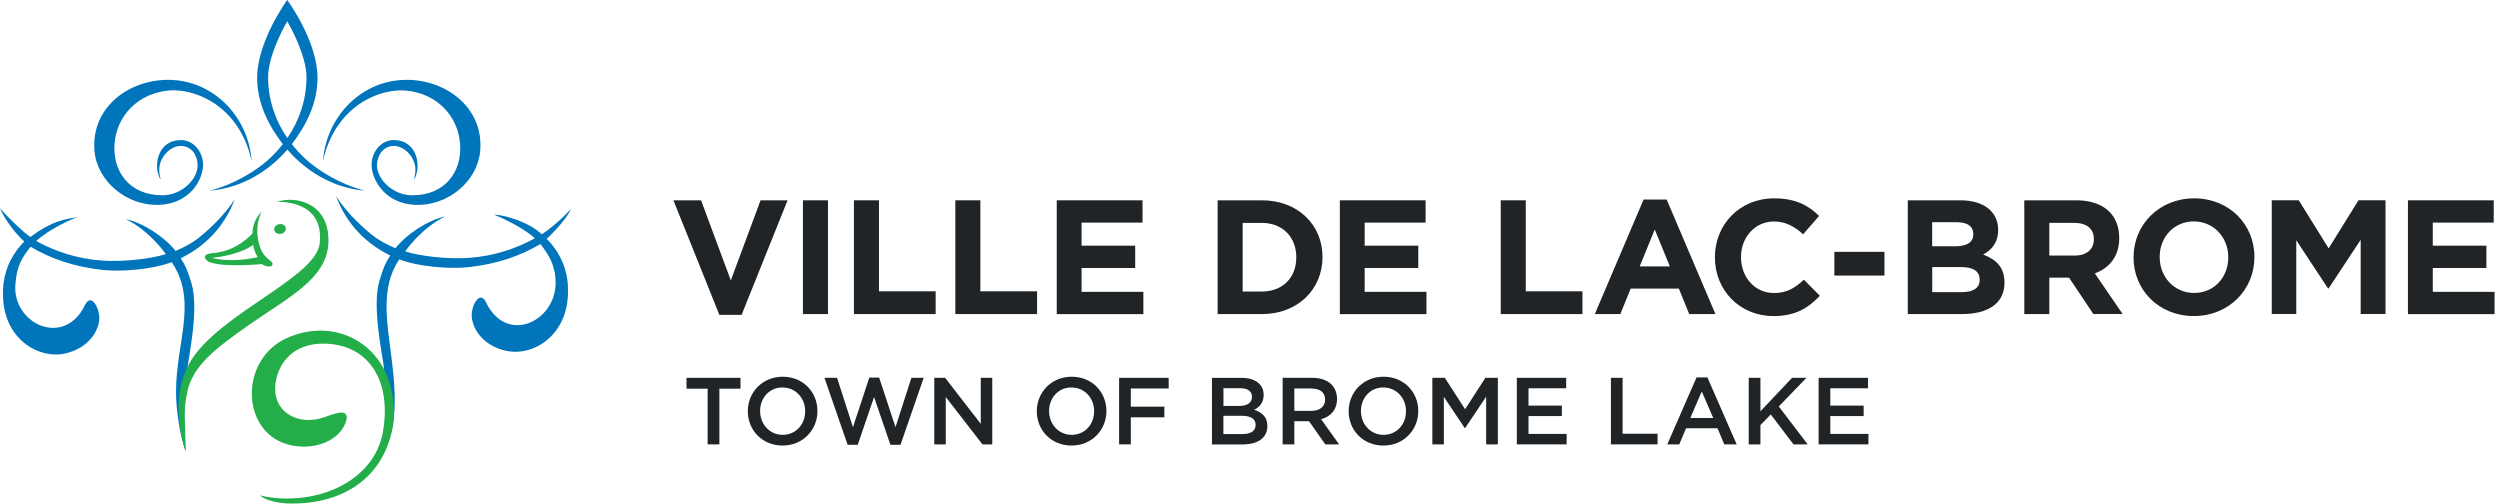 <svg width="283" height="57" viewBox="0 0 283 57" fill="none" xmlns="http://www.w3.org/2000/svg">
<path d="M81.433 35.642L76.231 22.675H79.361L82.728 31.741L86.096 22.675H89.153L83.95 35.642H81.433Z" fill="#212427"/>
<path d="M90.892 35.553V22.675H93.726V35.553H90.892Z" fill="#212427"/>
<path d="M96.665 35.553V22.675H99.499V32.977H105.916V35.553H96.665Z" fill="#212427"/>
<path d="M108.144 35.553V22.675H110.978V32.977H117.395V35.553H108.144Z" fill="#212427"/>
<path d="M119.623 22.675H129.333V25.199H122.435V27.811H128.504V30.335H122.435V33.037H129.429V35.56H119.623V22.675Z" fill="#212427"/>
<path d="M142.862 35.553H137.836V22.675H142.862C146.91 22.675 149.708 25.451 149.708 29.077V29.114C149.708 32.74 146.91 35.553 142.862 35.553ZM146.74 29.114C146.74 26.834 145.178 25.236 142.862 25.236H140.671V32.999H142.862C145.178 32.999 146.74 31.438 146.74 29.158V29.114Z" fill="#212427"/>
<path d="M151.669 22.675H161.379V25.199H154.481V27.811H160.55V30.335H154.481V33.037H161.475V35.56H151.669V22.675Z" fill="#212427"/>
<path d="M169.883 35.553V22.675H172.717V32.977H179.134V35.553H169.883Z" fill="#212427"/>
<path d="M191.22 35.553L190.043 32.666H184.596L183.419 35.553H180.533L186.054 22.586H188.666L194.188 35.553H191.22ZM187.319 25.983L185.61 30.158H189.029L187.319 25.983Z" fill="#212427"/>
<path d="M200.73 35.775C196.941 35.775 194.128 32.852 194.128 29.151V29.114C194.128 25.451 196.889 22.453 200.841 22.453C203.269 22.453 204.719 23.26 205.918 24.444L204.112 26.524C203.121 25.621 202.107 25.073 200.819 25.073C198.65 25.073 197.081 26.879 197.081 29.084V29.121C197.081 31.327 198.606 33.17 200.819 33.17C202.292 33.17 203.195 32.585 204.201 31.66L206.007 33.481C204.682 34.894 203.209 35.782 200.73 35.782V35.775Z" fill="#212427"/>
<path d="M207.65 31.194V28.507H213.319V31.194H207.65Z" fill="#212427"/>
<path d="M222.089 35.553H215.961V22.675H221.941C224.569 22.675 226.189 23.978 226.189 26.006V26.043C226.189 27.493 225.42 28.307 224.495 28.818C225.982 29.388 226.907 30.254 226.907 31.986V32.023C226.907 34.376 224.998 35.553 222.089 35.553ZM223.377 26.479C223.377 25.636 222.718 25.154 221.519 25.154H218.722V27.878H221.334C222.585 27.878 223.377 27.471 223.377 26.516V26.479ZM224.095 31.63C224.095 30.765 223.451 30.232 222.001 30.232H218.729V33.066H222.097C223.347 33.066 224.102 32.622 224.102 31.667V31.63H224.095Z" fill="#212427"/>
<path d="M236.973 35.553L234.212 31.43H231.984V35.553H229.15V22.675H235.041C238.075 22.675 239.896 24.274 239.896 26.923V26.96C239.896 29.04 238.771 30.343 237.136 30.95L240.281 35.545H236.973V35.553ZM237.025 27.071C237.025 25.858 236.181 25.229 234.797 25.229H231.984V28.929H234.856C236.233 28.929 237.025 28.196 237.025 27.108V27.071Z" fill="#212427"/>
<path d="M248.341 35.775C244.366 35.775 241.517 32.815 241.517 29.151V29.114C241.517 25.451 244.403 22.453 248.378 22.453C252.352 22.453 255.201 25.413 255.201 29.077V29.114C255.201 32.778 252.315 35.775 248.341 35.775ZM252.241 29.114C252.241 26.909 250.62 25.066 248.341 25.066C246.061 25.066 244.477 26.872 244.477 29.077V29.114C244.477 31.32 246.098 33.162 248.378 33.162C250.657 33.162 252.241 31.357 252.241 29.151V29.114Z" fill="#212427"/>
<path d="M267.228 35.553V27.145L263.602 32.644H263.528L259.938 27.197V35.545H257.163V22.668H260.219L263.602 28.115L266.984 22.668H270.04V35.545H267.228V35.553Z" fill="#212427"/>
<path d="M272.579 22.675H282.289V25.199H275.391V27.811H281.46V30.335H275.391V33.037H282.385V35.56H272.579V22.675Z" fill="#212427"/>
<path d="M81.434 50.304H80.102V43.998H77.711V42.769H83.824V43.998H81.434V50.304Z" fill="#212427"/>
<path d="M88.583 50.437C86.266 50.437 84.653 48.683 84.653 46.551C84.653 44.42 86.289 42.644 88.605 42.644C90.922 42.644 92.535 44.398 92.535 46.529C92.535 48.661 90.9 50.437 88.583 50.437ZM88.583 43.857C87.088 43.857 86.044 45.049 86.044 46.529C86.044 48.009 87.11 49.223 88.605 49.223C90.1 49.223 91.144 48.032 91.144 46.551C91.144 45.071 90.078 43.865 88.583 43.865V43.857Z" fill="#212427"/>
<path d="M98.404 42.747H99.522L101.372 48.357L103.17 42.769H104.562L101.934 50.355H100.795L98.944 44.945L97.094 50.355H95.954L93.327 42.769H94.755L96.554 48.357L98.404 42.747Z" fill="#212427"/>
<path d="M111.023 42.769H112.325V50.304H111.215L107.063 44.945V50.304H105.761V42.769H106.989L111.023 47.98V42.769Z" fill="#212427"/>
<path d="M121.295 50.437C118.979 50.437 117.365 48.683 117.365 46.551C117.365 44.42 119.001 42.644 121.318 42.644C123.634 42.644 125.248 44.398 125.248 46.529C125.248 48.661 123.612 50.437 121.295 50.437ZM121.295 43.857C119.8 43.857 118.757 45.049 118.757 46.529C118.757 48.009 119.823 49.223 121.318 49.223C122.813 49.223 123.856 48.032 123.856 46.551C123.856 45.071 122.79 43.865 121.295 43.865V43.857Z" fill="#212427"/>
<path d="M132.293 43.976H128.008V46.033H131.805V47.24H128.008V50.304H126.683V42.769H132.293V43.976Z" fill="#212427"/>
<path d="M143.047 44.701C143.047 45.626 142.529 46.1 141.974 46.389C142.855 46.692 143.469 47.195 143.469 48.231C143.469 49.586 142.359 50.311 140.679 50.311H137.193V42.777H140.575C142.092 42.777 143.047 43.517 143.047 44.701ZM141.722 44.916C141.722 44.301 141.248 43.946 140.397 43.946H138.495V45.952H140.301C141.152 45.952 141.722 45.619 141.722 44.916ZM142.137 48.091C142.137 47.447 141.633 47.069 140.59 47.069H138.488V49.134H140.686C141.589 49.134 142.137 48.779 142.137 48.091Z" fill="#212427"/>
<path d="M150.026 50.304L148.176 47.676H146.518V50.304H145.193V42.769H148.553C150.285 42.769 151.351 43.687 151.351 45.16C151.351 46.411 150.611 47.158 149.552 47.454L151.588 50.304H150.026ZM148.442 43.976H146.518V46.507H148.457C149.404 46.507 150.004 46.011 150.004 45.241C150.004 44.412 149.419 43.983 148.442 43.983V43.976Z" fill="#212427"/>
<path d="M156.598 50.437C154.282 50.437 152.668 48.683 152.668 46.551C152.668 44.42 154.304 42.644 156.62 42.644C158.937 42.644 160.55 44.398 160.55 46.529C160.55 48.661 158.915 50.437 156.598 50.437ZM156.598 43.857C155.103 43.857 154.06 45.049 154.06 46.529C154.06 48.009 155.125 49.223 156.62 49.223C158.115 49.223 159.159 48.032 159.159 46.551C159.159 45.071 158.093 43.865 156.598 43.865V43.857Z" fill="#212427"/>
<path d="M165.805 48.453L163.444 44.923V50.304H162.142V42.769H163.555L165.849 46.329L168.144 42.769H169.557V50.304H168.233V44.901L165.857 48.453H165.805Z" fill="#212427"/>
<path d="M177.291 43.953H173.028V45.915H176.803V47.099H173.028V49.119H177.343V50.304H171.704V42.769H177.291V43.953Z" fill="#212427"/>
<path d="M182.354 42.769H183.678V49.097H187.638V50.304H182.354V42.769Z" fill="#212427"/>
<path d="M195.187 50.304L194.425 48.483H190.865L190.088 50.304H188.733L192.049 42.718H193.278L196.593 50.304H195.187ZM192.641 44.301L191.346 47.314H193.936L192.634 44.301H192.641Z" fill="#212427"/>
<path d="M204.631 50.304H203.025L200.449 46.914L199.28 48.12V50.304H197.955V42.769H199.28V46.559L202.862 42.769H204.49L201.359 46.011L204.631 50.304Z" fill="#212427"/>
<path d="M211.454 43.953H207.191V45.915H210.966V47.099H207.191V49.119H211.506V50.304H205.867V42.769H211.454V43.953Z" fill="#212427"/>
<path d="M26.619 22.481C26.619 22.481 25.351 24.614 22.643 26.799C21.661 27.596 20.79 28.01 19.879 28.406C18.618 26.802 16.158 25.205 14.243 24.809C16.995 26.148 18.767 28.762 18.767 28.762C17.051 29.325 13.927 29.647 11.662 29.504C8.781 29.319 6.262 28.473 4.096 27.283C4.096 27.283 5.617 25.807 8.734 24.59L8.645 24.602C7.256 24.84 5.844 25.031 3.442 26.823C2.742 26.376 1.137 24.861 0 23.592L0.034 23.674C0.7 25.086 1.816 26.513 2.751 27.335C1.571 28.518 0.654 30.089 0.397 32.073C0.344 32.465 0.338 32.885 0.338 33.32C0.338 38.311 4.31 40.675 7.328 40.024C10.15 39.409 11.188 37.325 11.241 36.114C11.297 34.903 10.321 33.077 9.621 34.531C7.284 39.385 1.462 36.692 1.735 32.282C1.878 30.009 2.556 29.097 3.464 27.934C5.735 29.279 8.363 30.21 11.659 30.56C13.621 30.77 17.165 30.545 19.436 29.672C19.467 29.72 19.505 29.766 19.535 29.818C22.556 34.507 19.563 39.461 19.966 45.492C20.084 47.263 20.384 49.192 20.983 51.027L20.769 44.193C20.769 44.193 21.06 43.048 21.206 41.719C21.339 40.508 22.553 34.975 21.68 32.088C21.224 30.581 21.041 30.152 20.459 29.23C23.024 27.995 25.342 25.853 26.609 22.481H26.619Z" fill="#0075BC"/>
<path d="M38.021 22.171C38.021 22.171 39.288 24.304 41.993 26.492C42.978 27.289 43.849 27.703 44.76 28.099C46.021 26.498 48.481 24.897 50.396 24.502C47.644 25.841 45.872 28.458 45.872 28.458C47.589 29.02 50.712 29.343 52.98 29.197C55.858 29.011 58.377 28.165 60.543 26.976C60.543 26.976 59.291 25.701 55.905 24.283L55.995 24.295C57.265 24.371 59.883 25.15 61.339 26.522C62.043 26.075 63.502 24.913 64.639 23.644L64.602 23.723C64.264 24.541 62.82 26.209 61.888 27.03C63.065 28.214 63.982 29.784 64.236 31.765C64.295 32.158 64.298 32.578 64.298 33.013C64.298 38.006 60.326 40.368 57.308 39.716C54.483 39.102 53.451 37.014 53.398 35.803C53.339 34.592 54.318 32.769 55.016 34.221C57.349 39.077 62.935 36.391 62.898 31.972C62.879 30.009 62.077 28.783 61.172 27.624C58.901 28.969 56.276 29.897 52.98 30.25C51.012 30.46 47.471 30.232 45.2 29.361C45.169 29.41 45.135 29.456 45.104 29.504C42.083 34.194 45.178 40.313 44.611 46.953C44.462 48.721 44.258 48.879 43.654 50.714C43.654 50.714 43.579 42.732 43.431 41.405C43.297 40.194 42.08 34.662 42.953 31.774C43.409 30.268 43.595 29.836 44.174 28.917C41.605 27.679 39.288 25.536 38.024 22.168L38.021 22.171Z" fill="#0075BC"/>
<path d="M26.811 14.235C27.554 15.33 28.149 16.66 28.496 18.258C28.134 13.322 24.388 9.397 19.7 9.062C14.916 8.721 10.228 12.007 10.699 17.132C11.006 20.464 14.284 23.349 18.07 23.187C21.484 23.041 22.934 20.372 22.987 18.747C23.037 17.266 21.946 15.841 20.48 15.854C18.6 15.869 17.859 17.293 17.782 18.553C17.741 19.164 17.872 19.749 18.129 20.281L18.166 20.202C18.067 19.849 18.023 19.487 18.03 19.134C18.061 17.801 19.275 16.505 20.477 16.517C21.683 16.526 22.324 17.582 22.371 18.592C22.448 20.254 20.601 22.104 18.367 22.104C14.628 22.104 12.725 19.381 12.967 16.262C13.209 13.152 15.554 10.592 19.061 10.249C21.14 10.048 24.605 10.988 26.808 14.232" fill="#0075BC"/>
<path d="M38.241 14.232C37.5 15.327 36.902 16.657 36.555 18.258C36.921 13.319 40.664 9.394 45.358 9.062C50.139 8.721 54.827 12.007 54.355 17.132C54.049 20.464 50.771 23.349 46.978 23.187C43.57 23.041 42.117 20.369 42.067 18.747C42.018 17.266 43.108 15.841 44.571 15.854C46.452 15.869 47.189 17.29 47.269 18.556C47.307 19.168 47.18 19.749 46.919 20.284L46.885 20.202C46.984 19.852 47.028 19.49 47.022 19.134C46.991 17.804 45.776 16.505 44.574 16.517C43.372 16.529 42.727 17.585 42.678 18.595C42.603 20.257 44.447 22.107 46.684 22.107C50.424 22.107 52.326 19.384 52.081 16.268C51.843 13.155 49.494 10.595 45.99 10.255C43.911 10.054 40.45 10.991 38.244 14.238" fill="#0075BC"/>
<path d="M36.134 19.201C34.978 18.44 33.931 17.46 33.038 16.316C34.55 14.326 35.942 11.816 35.942 8.806C35.942 4.631 32.515 0 32.515 0C32.515 0 29.11 4.65 29.11 8.806C29.11 11.816 30.498 14.326 32.013 16.316C31.12 17.457 30.073 18.44 28.918 19.201C28.918 19.201 26.693 20.835 23.746 21.584C25.023 21.474 26.349 21.158 27.638 20.588L28.245 20.302C29.804 19.517 31.279 18.389 32.518 16.94H32.536C33.776 18.389 35.251 19.517 36.806 20.302L37.413 20.588C38.702 21.158 40.032 21.474 41.305 21.584C38.355 20.835 36.131 19.201 36.131 19.201M32.533 15.619H32.518C31.151 13.629 30.349 11.253 30.349 8.736C30.349 6.071 32.515 2.41 32.515 2.41C32.515 2.41 34.696 6.071 34.696 8.736C34.696 11.25 33.894 13.629 32.533 15.619Z" fill="#0075BC"/>
<path d="M31.814 26.468C32.174 26.395 32.413 26.096 32.351 25.792C32.289 25.491 31.951 25.302 31.591 25.375C31.232 25.448 30.99 25.746 31.052 26.051C31.114 26.352 31.455 26.538 31.814 26.468Z" fill="#23AE49"/>
<path d="M21.026 51.146L20.933 47.808C20.858 46.666 20.945 45.501 21.203 44.345C21.859 41.39 24.32 39.491 28.152 36.801C32.691 33.624 37.079 31.528 37.181 27.383C37.289 22.968 33.457 22.11 31.337 22.855C31.337 22.855 36.741 22.487 36.193 27.545C35.731 31.793 22.823 36.165 20.868 42.416C20.868 42.416 19.306 45.754 21.026 51.146Z" fill="#23AE49"/>
<path d="M44.428 48.489C44.685 47.111 44.754 45.029 43.874 42.705C42.234 38.371 37.379 36.092 32.505 38.253C26.997 40.696 27.223 49.168 32.933 50.4C35.815 51.021 38.476 49.749 39.133 47.801C39.279 47.366 39.319 47.126 39.133 46.88C38.721 46.341 37.054 47.175 36.177 47.391C33.776 47.99 31.561 46.809 31.207 44.698C30.835 42.458 32.279 38.694 36.977 38.907C41.869 39.132 44.369 43.271 43.328 48.982C42.532 53.379 38.076 56.419 32.471 56.434C31.387 56.434 30.364 56.31 29.413 56.078C29.413 56.078 30.166 56.845 32.471 56.988C38.343 57.204 43.26 54.466 44.431 48.486L44.428 48.489Z" fill="#23AE49"/>
<path d="M29.451 28.013C28.633 25.6 29.63 23.975 29.63 23.975C29.63 23.975 28.595 24.84 28.577 26.41H28.58C28.58 26.41 26.931 28.409 24.152 28.643C22.42 28.789 23.505 29.599 23.687 29.666C25.419 30.317 29.652 29.891 29.652 29.891C29.909 30.101 30.597 30.308 30.78 30.064C31.176 29.538 29.956 29.495 29.451 28.013ZM23.969 29.191C27.359 28.838 28.648 27.718 28.648 27.718C28.759 28.299 28.896 28.665 29.178 29.103C29.178 29.103 26.417 29.815 23.969 29.191Z" fill="#23AE49"/>
</svg>

